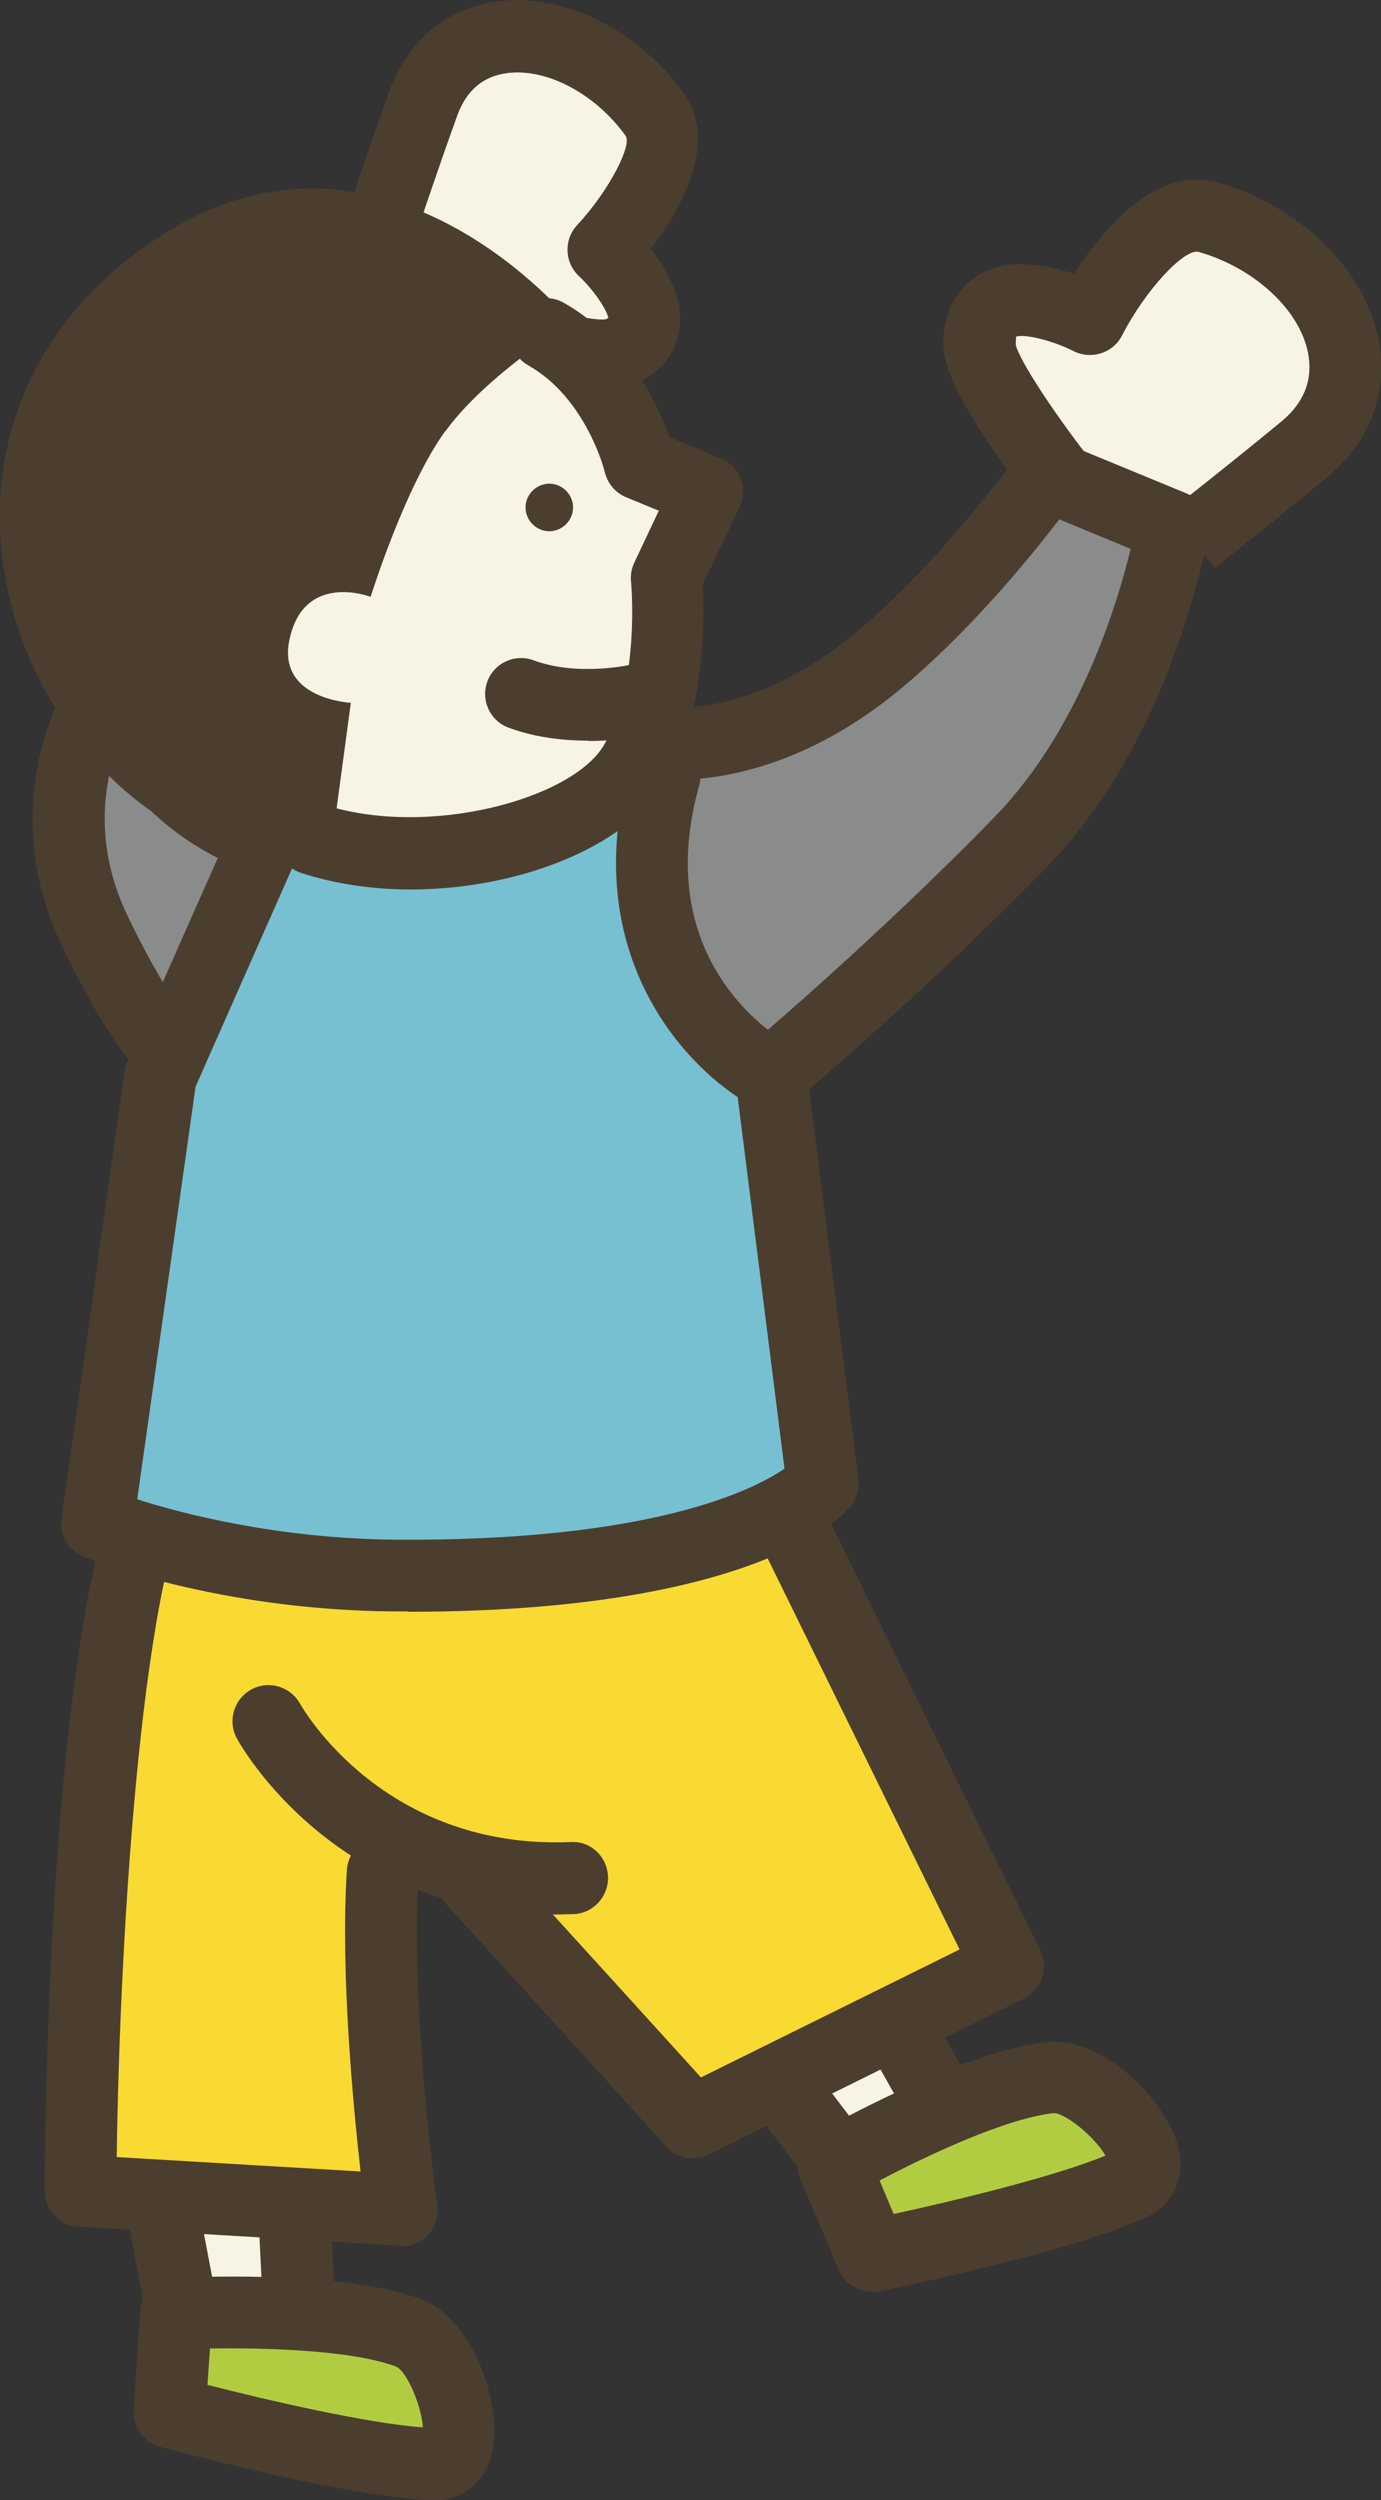 <?xml version="1.0" encoding="UTF-8"?>
<svg id="_レイヤー_2" data-name="レイヤー 2" xmlns="http://www.w3.org/2000/svg" viewBox="0 0 38.34 69.37">
  <rect x="0" y="0" width="38.34" height="69.37" fill="#333333" stroke="none"/>
  <defs>
    <style>
      .cls-1 {
        fill: #f9da33;
      }

      .cls-2 {
        fill: #8a8b8b;
      }

      .cls-3 {
        fill: #4b3e2f;
      }

      .cls-4 {
        fill: #b2cc41;
      }

      .cls-5 {
        fill: #77c0d1;
      }

      .cls-6 {
        fill: #f8f4e4;
      }
    </style>
  </defs>
  <g id="_ベース" data-name="ベース">
    <g>
      <g>
        <rect class="cls-6" x="4.74" y="58.85" width="3.48" height="4.85"/>
        <g>
          <path class="cls-4" d="M4.76,66.61l.14-2.41s4.8-.41,6.53.8c1.09.76,1.48,2.99.85,3.51-.63.52-7.52-1.89-7.52-1.89Z"/>
          <path class="cls-3" d="M4.95,64.62c-.47,0-.89-.33-.98-.81l-1.02-5.37c-.1-.54.25-1.07.8-1.17.55-.1,1.07.25,1.17.8l1.02,5.37c.1.54-.25,1.07-.8,1.17-.06.01-.13.02-.19.02Z"/>
          <path class="cls-3" d="M8.27,64.36c-.53,0-.97-.42-1-.95l-.29-5.83c-.03-.55.4-1.02.95-1.05.55-.02,1.02.4,1.05.95l.29,5.83c.03.55-.4,1.02-.95,1.05-.02,0-.03,0-.05,0Z"/>
          <path class="cls-3" d="M12.1,69.37s-.02,0-.03,0c-2.28-.04-7.41-1.42-7.62-1.48-.46-.12-.77-.56-.74-1.03l.18-2.73c.03-.5.44-.9.94-.93.19,0,4.6-.25,6.85.59,1.48.55,2.24,2.91,2,4.16-.16.87-.79,1.42-1.59,1.42ZM5.76,66.17c1.64.42,4.44,1.07,5.98,1.18-.03-.56-.43-1.55-.75-1.69-1.24-.46-3.66-.52-5.16-.5l-.07,1Z"/>
        </g>
      </g>
      <g>
        <rect class="cls-6" x="21.52" y="54.31" width="3.48" height="4.85" transform="translate(-22.92 16.4) rotate(-26.58)"/>
        <g>
          <path class="cls-4" d="M24.1,62.27l-.96-2.22s4.11-2.51,6.2-2.21c1.31.19,2.66,2.01,2.33,2.76-.33.75-7.57,1.67-7.57,1.67Z"/>
          <path class="cls-3" d="M22.94,60.51c-.3,0-.6-.14-.8-.39l-3.31-4.35c-.33-.44-.25-1.07.19-1.4.44-.34,1.07-.25,1.4.19l3.31,4.35c.33.44.25,1.07-.19,1.4-.18.14-.39.2-.6.2Z"/>
          <path class="cls-3" d="M25.8,58.79c-.35,0-.69-.18-.87-.51l-2.87-5.09c-.27-.48-.1-1.09.38-1.36.48-.27,1.09-.1,1.36.38l2.87,5.09c.27.48.1,1.09-.38,1.36-.16.09-.32.13-.49.13Z"/>
          <path class="cls-3" d="M24.2,63.58c-.4,0-.76-.24-.92-.61l-1.06-2.52c-.19-.47-.01-1,.43-1.25.16-.09,4.01-2.28,6.39-2.54,1.57-.17,3.3,1.6,3.65,2.83.24.86-.07,1.64-.81,2-2.05.99-7.26,2.04-7.48,2.09-.07.01-.13.02-.2.02ZM24.42,60.5l.39.93c1.65-.36,4.45-1.03,5.88-1.62-.27-.49-1.09-1.17-1.43-1.18-1.32.14-3.51,1.17-4.84,1.87Z"/>
        </g>
      </g>
      <g>
        <path class="cls-1" d="M21.59,41.8s-8.21.09-9.06.14c-4.23.24-8.71-2.35-8.71-2.35l-1.57,21.19,8.92.53-.75-10.13,3.05.86,5.77,6.85,8.25-4.71-5.89-12.37Z"/>
        <path class="cls-3" d="M11.16,62.31s-.04,0-.06,0l-8.92-.53c-.53-.03-.94-.47-.94-1,0-1.77.15-17.44,2.68-20.88.33-.45.95-.54,1.4-.21.44.33.54.95.21,1.4-1.54,2.1-2.2,12.23-2.29,18.76l6.77.4c-.21-1.87-.56-5.54-.38-8.37.04-.55.51-.96,1.06-.93.55.04.97.51.93,1.06-.24,3.69.51,9.12.52,9.18.04.3-.05.6-.26.82-.19.21-.46.32-.73.32Z"/>
        <path class="cls-3" d="M19.23,59.88c-.28,0-.55-.11-.74-.33,0,0-3.36-3.71-6.37-7.01-.37-.41-.34-1.04.06-1.41.41-.37,1.04-.34,1.41.06,2.31,2.53,4.82,5.29,5.87,6.45l7.18-3.55-6.54-13.32c-.24-.5-.04-1.09.46-1.34.5-.24,1.09-.04,1.34.46l6.98,14.22c.24.49.04,1.09-.45,1.34l-8.75,4.33c-.14.07-.29.1-.44.1Z"/>
        <g>
          <path class="cls-6" d="M29.7,13.65s-2.51-3.14-2.51-4.1c0-2.27,3.06-.71,3.06-.71,0,0,1.68-3.28,3.29-2.82,3.29.94,5.12,4.39,2.67,6.43-1.33,1.11-3.12,2.51-3.12,2.51"/>
          <path class="cls-3" d="M33.71,15.75l-1.23-1.57s1.77-1.39,3.1-2.49c.64-.53.88-1.18.73-1.92-.25-1.2-1.5-2.34-3.03-2.78-.39-.11-1.48,1.05-2.13,2.32-.25.49-.86.68-1.35.43-.57-.29-1.35-.48-1.59-.4,0,.02-.01.09-.01.22.07.4,1.14,2.04,2.29,3.47.35.43.27,1.06-.16,1.41-.43.34-1.06.28-1.41-.16-1.25-1.56-2.73-3.64-2.73-4.72s.52-1.65.95-1.92c.82-.5,1.91-.3,2.68-.04.75-1.18,2.24-3.03,4-2.53,2.25.64,4.03,2.37,4.44,4.29.31,1.46-.2,2.87-1.4,3.87-1.34,1.12-3.14,2.53-3.14,2.53Z"/>
        </g>
        <g>
          <path class="cls-6" d="M12.73,8.9s3.52,1.2,4.35.9c1.98-.71-.34-2.88-.34-2.88,0,0,2.33-2.49,1.43-3.75-1.85-2.57-5.42-3.09-6.43-.31-.55,1.51-1.21,3.5-1.21,3.5"/>
          <path class="cls-3" d="M16.73,10.85c-1.14,0-2.9-.51-4.31-1-.52-.18-.8-.75-.62-1.27.18-.52.75-.8,1.27-.62,1.58.54,3.33.96,3.74.9.03-.01.06-.03.08-.04-.06-.26-.43-.8-.82-1.16-.4-.38-.42-1.01-.05-1.41.91-.98,1.53-2.23,1.35-2.48-.84-1.17-2.2-1.89-3.3-1.74-.67.09-1.13.49-1.38,1.19-.54,1.49-1.2,3.47-1.2,3.47l-1.9-.63s.67-2.01,1.22-3.53C11.31,1.13,12.4.23,13.79.04c1.82-.25,3.92.77,5.19,2.55,1,1.39-.11,3.26-.91,4.31.47.61.96,1.48.77,2.36-.08.39-.37,1.11-1.42,1.48-.19.07-.43.1-.7.1Z"/>
        </g>
        <g>
          <path class="cls-2" d="M18.4,20.61s2.69.41,5.88-2.2c2.59-2.12,4.8-5.23,4.8-5.23l3.47,1.43s-.88,5.33-4.23,8.76c-3.35,3.43-6.92,6.44-6.92,6.44,0,0,.76,8.03-.53,9.62-1.29,1.6-6.43,3.21-11.06,1.95-4.63-1.26-6.3-3.5-5.85-6.16.44-2.66.94-5.89.94-5.89,0,0-.76-.41-2.23-3.45-1.94-4,.49-7.13.49-7.13,0,0,.81,4.52,6.43,4.98,7.65.63,8.82-3.13,8.82-3.13Z"/>
          <path class="cls-3" d="M13.35,42.85c-1.24,0-2.53-.15-3.8-.49-6.48-1.76-6.9-5.33-6.58-7.29.33-2.01.7-4.35.85-5.36-.46-.52-1.15-1.5-2.06-3.38-2.19-4.51.49-8.03.6-8.18.24-.31.64-.45,1.03-.36.38.09.67.41.74.79.03.15.78,3.77,5.53,4.16,6.63.55,7.75-2.33,7.79-2.45.16-.45.62-.74,1.09-.67.11.01,2.35.27,5.11-1.98,2.45-2,4.59-5,4.62-5.03.27-.38.77-.52,1.2-.35l3.47,1.43c.43.18.68.63.61,1.09-.04.23-.98,5.68-4.5,9.29-2.69,2.76-5.56,5.28-6.6,6.17.2,2.42.53,8.19-.79,9.83-1.13,1.41-4.51,2.78-8.3,2.78ZM3.11,21.18c-.29,1.09-.37,2.58.45,4.27,1.22,2.52,1.86,3.04,1.89,3.06.37.2.49.56.43.98,0,0-.5,3.24-.94,5.91-.38,2.31,1.34,4.01,5.13,5.04,4.36,1.19,9.03-.4,10.02-1.62.62-.77.66-5.22.31-8.9-.03-.33.1-.65.35-.86.04-.03,3.58-3.02,6.85-6.38,2.36-2.41,3.42-5.92,3.79-7.45l-1.98-.82c-.81,1.05-2.53,3.17-4.5,4.78-2.51,2.05-4.79,2.41-5.92,2.44-.79,1.25-3.15,3.64-9.5,3.11-3.35-.28-5.33-1.94-6.39-3.55Z"/>
        </g>
        <g>
          <path class="cls-5" d="M18.44,21.51c-1.65,5.88,2.96,8.3,2.96,8.3l1.43,11.33s-2.16,2.62-11.87,2.56c-4.8-.03-8.26-1.44-8.26-1.44l1.75-12.4,2.97-6.7"/>
          <path class="cls-3" d="M11.31,44.71c-.12,0-.24,0-.36,0-4.94-.03-8.49-1.46-8.63-1.52-.42-.17-.68-.61-.61-1.07l1.75-12.4c.01-.09.04-.18.08-.26l2.97-6.7c.22-.51.81-.73,1.32-.51.5.22.73.81.51,1.32l-2.91,6.58-1.62,11.45c1.22.39,3.88,1.09,7.17,1.12,7.14.05,9.95-1.39,10.8-1.97l-1.3-10.31c-1.84-1.22-4.35-4.34-2.99-9.18.15-.53.7-.84,1.23-.69.53.15.84.7.69,1.23-1.4,4.99,2.31,7.07,2.47,7.15.28.15.48.44.52.76l1.43,11.33c.03.27-.05.55-.22.76-.25.3-2.69,2.92-12.29,2.92Z"/>
        </g>
      </g>
      <g>
        <path class="cls-6" d="M14.38,9.13s2.33,1.32,2.64,2.04c.31.72.76,1.69.76,1.69l1.87.77-1.13,2.39s.33,3.14-.91,5.18c-1.24,2.05-5.78,3.1-8.93,2.05l-1.97-7.69,7.67-6.44Z"/>
        <path class="cls-3" d="M11.42,24.68c-1.06,0-2.11-.15-3.06-.46-.52-.17-.81-.74-.64-1.26.17-.52.74-.81,1.26-.64,2.86.94,6.86-.13,7.77-1.62,1.04-1.73.77-4.54.77-4.56-.02-.18.01-.36.09-.53l.68-1.44-.9-.37c-.3-.12-.52-.38-.6-.7,0-.02-.51-2.05-2.12-2.96-.48-.27-.65-.88-.38-1.36.27-.48.88-.65,1.36-.38,1.79,1.01,2.62,2.84,2.93,3.73l1.43.59c.25.1.45.31.55.56.1.26.09.54-.03.79l-1.02,2.15c.05.89.1,3.57-1.07,5.51-1.09,1.8-4.09,2.95-7.04,2.95Z"/>
        <path class="cls-3" d="M12.37,11.95c-1.13,1.55-2.08,4.61-2.08,4.61,0,0-1.84-.71-2.25,1.17-.37,1.67,1.7,1.77,1.7,1.77l-.6,4.45c-7.87.52-13.46-11.7-4.7-17.39,6.21-4.03,11.43,2.38,11.43,2.38,0,0-2.38,1.47-3.5,3.02Z"/>
        <path class="cls-3" d="M16.33,20.55c-.67,0-1.45-.08-2.21-.36-.52-.19-.78-.77-.59-1.28.19-.52.77-.78,1.28-.59,1.27.47,2.76.11,2.77.11.53-.13,1.08.19,1.21.73.13.53-.19,1.08-.72,1.21-.05.01-.78.19-1.75.19Z"/>
        <path class="cls-3" d="M15.91,14.08c0,.36-.3.66-.66.66s-.66-.3-.66-.66.3-.66.66-.66.66.3.66.66Z"/>
      </g>
      <path class="cls-3" d="M15.42,53.12c-6.09,0-8.73-4.67-8.84-4.88-.27-.48-.09-1.09.39-1.36.48-.27,1.09-.09,1.36.39.1.18,2.35,4.05,7.51,3.84.56-.04,1.02.41,1.04.96.02.55-.41,1.02-.96,1.04-.17,0-.34.01-.5.01Z"/>
    </g>
  </g>
</svg>